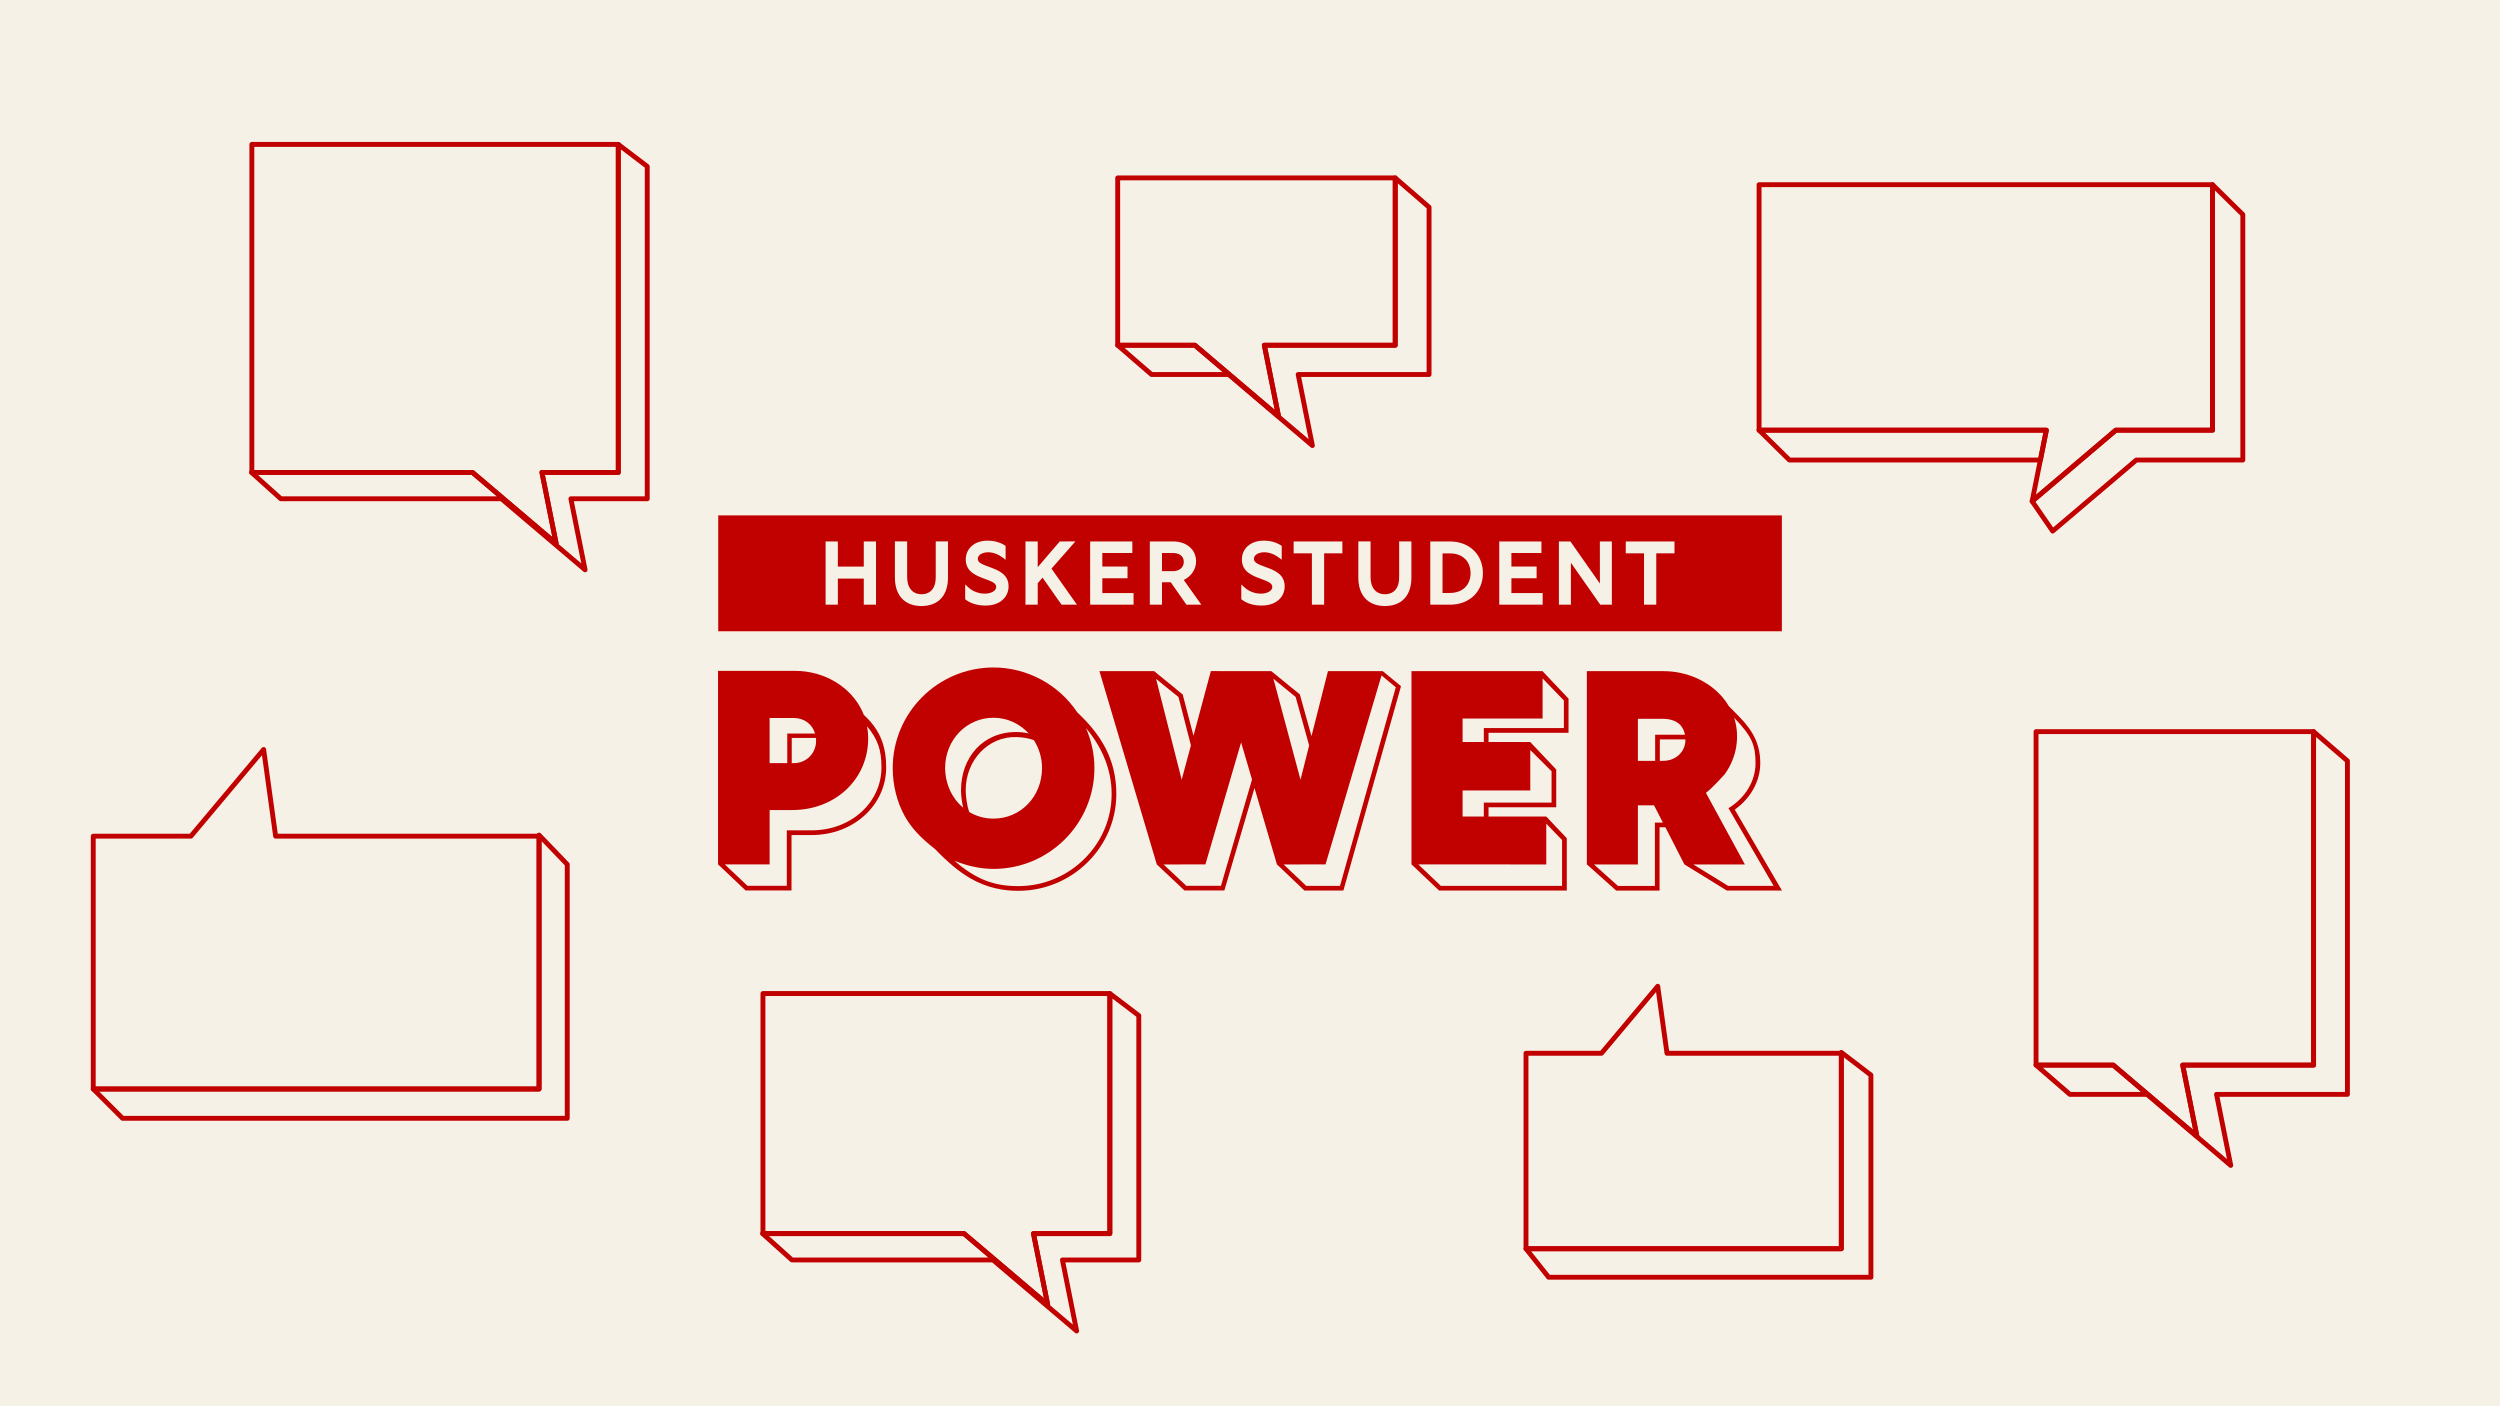 <?xml version="1.0" encoding="UTF-8"?><svg id="Layer_1" xmlns="http://www.w3.org/2000/svg" viewBox="0 0 2560 1440"><defs><style>.cls-1{stroke-linecap:round;}.cls-1,.cls-2{fill:none;stroke:#c10000;stroke-linejoin:round;stroke-width:5px;}.cls-3{fill:#c10000;}.cls-4{fill:#f5f1e7;}</style></defs><rect class="cls-4" width="2560" height="1440"/><path class="cls-3" d="M1201.15,566.28h-11.28v18.59h11.15c6.69,0,11.19-3.84,11.19-9.55,0-6.66-5.72-9.03-11.07-9.03Z"/><path class="cls-3" d="M1484.71,566.67h-7.56v40.53h7.55c12.85-.04,21.16-8.01,21.16-20.29s-8.3-20.24-21.15-20.24Z"/><path class="cls-3" d="M735.47,527.8v118.61h1089.16v-118.61H735.47ZM897.05,619.21h-12.54v-26.75h-26.55v26.75h-12.54v-64.76h12.54v25.75h26.55v-25.75h12.54v64.76ZM970.74,591.32c0,18.58-9.9,29.24-27.16,29.24s-27.2-10.93-27.2-29.24v-36.92h12.54v36.57c0,10.98,5.55,17.54,14.83,17.54,4.34,0,14.44-1.71,14.44-17.54v-36.57h12.54v36.92ZM1009.7,620.08c-.29,0-.58,0-.87,0-7.75,0-14.75-2.09-19.77-5.92l-.72-.55v-15.19l3.09,2.91c4.45,4.18,10.68,6.57,17.09,6.57,5.62,0,11.59-2.45,11.59-6.98,0-3.64-4.29-5.47-11.37-8.06-8.82-3.23-19.8-7.25-19.8-19.87,0-11.38,9.08-19.33,22.09-19.33,6.51-.14,13.07,1.6,17.9,4.8l.82.55v14.17l-2.94-2.2c-4.68-3.5-9.98-5.44-14.92-5.44s-10.63,2.13-10.63,6.8c0,3.72,4.37,5.56,11.56,8.16,8.89,3.21,19.96,7.21,19.96,19.85,0,11.61-9.5,19.72-23.09,19.72ZM1087.02,619.21l-19.42-27.7-4.98,5.74v21.96h-12.54v-64.76h12.54v26.33l22.56-26.32,16.04-.06-24.51,27.89,26.1,36.92h-15.8ZM1160.77,619.21h-44.45v-64.76h43.19v11.83h-30.73v13.87h25.8v12h-25.8v15.14h31.99v11.92ZM1214.91,619.21l-16.06-22.99h-8.98v22.99h-12.46v-64.76h23.91c13.82,0,23.48,8.38,23.48,20.38,0,8-4.98,15.41-12.61,19.08l17.96,25.3h-15.25ZM1292.44,620.08c-.29,0-.58,0-.87,0-7.75,0-14.75-2.09-19.77-5.92l-.72-.55v-15.19l3.09,2.91c4.45,4.18,10.68,6.57,17.1,6.57,5.62,0,11.58-2.45,11.58-6.98,0-3.64-4.29-5.47-11.37-8.06-8.82-3.23-19.8-7.25-19.8-19.87,0-11.38,9.08-19.33,22.09-19.33,6.53-.19,13.07,1.6,17.9,4.8l.82.55v14.16l-2.94-2.2c-4.68-3.51-9.98-5.44-14.92-5.44s-10.63,2.13-10.63,6.8c0,3.72,4.37,5.56,11.56,8.16,8.89,3.21,19.96,7.21,19.96,19.85,0,11.61-9.49,19.72-23.09,19.72ZM1374.58,566.63h-18.66v52.58h-12.54v-52.58h-18.7v-12.18h49.9v12.18ZM1445.28,591.32c0,18.58-9.9,29.24-27.16,29.24s-27.2-10.93-27.2-29.24v-36.92h12.54v36.57c0,10.98,5.55,17.54,14.83,17.54,4.34,0,14.44-1.71,14.44-17.54v-36.57h12.54v36.92ZM1484.71,619.21h-20.1v-64.76h20.1c19.89,0,33.78,13.35,33.78,32.47s-13.89,32.29-33.78,32.29ZM1579.68,619.21h-44.45v-64.76h43.19v11.83h-30.74v13.87h25.8v12h-25.8v15.14h31.99v11.92ZM1650.55,619.21h-11.88l-30.07-42.96v42.96h-12.29v-64.76h11.79l30.19,43.09-.04-43.09h12.29v64.76ZM1714.68,566.63h-18.66v52.58h-12.54v-52.58h-18.7v-12.18h49.91v12.18Z"/><path class="cls-3" d="M1415.76,688l.23-.79h-56.15l-16.87,66.67-11.95-42.85-29.23-23.79v.02s-61.86-.06-61.86-.06l-17.79,66.22-11.06-42.3-29.27-23.91.17.69-.18-.69h-55.98l58.75,197.96h-.02l.02.02h0s.01.01.01.01l28.35,26.66h40.82l30.86-104.97,22.98,78.3h.04l28.1,26.73h39.9l59.02-209.26-18.68-15.41-.23.73ZM1206.8,713.81l12.7,49.44-9.46,35.21-26.22-103.27,22.98,18.62ZM1250.28,907.08h-35.46l-23.35-21.88,42.86-.05,36.57-124.95,11.17,38.04-31.79,108.85ZM1306.38,703.97l-2.44-8.93,22.81,18.68,13.83,49.65-8.87,35.06-25.33-94.45ZM1372.17,907.15h-34.55l-23.16-21.95,42.89-.05,57.33-193.53,14.62,12.15-57.14,203.39Z"/><path class="cls-3" d="M1824.74,911.94l-48.34-82.89c16.3-11.52,26.11-29.3,26.11-47.49s-6.33-32.27-21.95-48.12l-10.21-10.32c-1.91-3.24-4.12-6.36-6.67-9.33-14.23-16.61-36.71-26.53-60.13-26.53h-78.62v197.76h-.1l.1.09v.08h.09l29.97,26.77h44.41v-64.85h5.97l19.47,38.08h.05l43.4,26.73h56.46ZM1677.21,736.07h26.53c15.4.49,20.32,8.96,21.68,16.31h-30.54v26.74h-17.67v-43.04ZM1694.61,842.34v64.85h-37.8l-24.55-21.98h44.95v-60.54h16.55l8.34,16.32c.26.5.49.94.71,1.36h-8.21ZM1703.03,779.11h-3.36v-21.95h26.21c0,.13,0,.27,0,.4,0,12.28-9.83,21.55-22.86,21.55ZM1784.49,880.99s-30.87-56.68-37.63-69.1c7.03-5.22,19.49-19.36,19.62-19.54,5.99-8.6,9.95-18.27,11.46-27.96,1.6-10.3.83-20.2-2.19-29.4,18.46,18.93,21.92,28.49,21.92,46.57s-10.43,35.57-27.71,46.01l46.23,79.58h-46.54l-35.65-21.94h52.78l-2.29-4.21Z"/><path class="cls-3" d="M1103.18,729.51c-9.43-14.07-22.08-25.63-37.1-33.67-15.07-8.07-31.9-12.34-48.67-12.34-56.94,0-103.26,46.2-103.26,102.99,0,17.51,4.38,35.01,12.35,49.28,5.21,9.34,12.82,18.35,22.62,26.8,2.63,2.26,5.44,4.6,8.38,6.87,12.59,13.15,24.46,23.18,36.05,29.9,17.72,10.26,34.79,12.85,49.16,12.85,55.16,0,100.41-44.58,100.41-99.07,0-35.89-15.9-61.05-39.94-83.62ZM1067.04,786.49c0,29.03-21.8,51.77-49.63,51.77-9.21,0-17.7-2.45-24.96-6.77-.47-1.39-.85-2.78-1.23-4.2-.61-2.27-2.33-10.69-2.33-18.18,0-30.66,23.05-55.4,52.48-54.35,6.64.24,12.47,1.34,17.29,3.13,5.29,8.19,8.38,18.02,8.38,28.6ZM1017.42,734.98c14.18,0,26.98,6.21,36.03,16.14-3.63-.86-7.83-1.51-12.34-1.54-35.01-.27-57.03,26.46-57.03,59.53,0,5,.81,12.32,2.25,18.04-11.23-9.35-18.31-23.88-18.54-40.79.13-28.81,21.93-51.38,49.63-51.38ZM1042.72,907.38c-24.15,0-42.68-6.26-65.41-25.99,13.95,5.62,27.07,8.36,40.11,8.36,56.93,0,103.26-46.32,103.26-103.26,0-14.04-3.01-28.02-8.68-40.94,16.43,19.43,26.31,42.36,26.31,67.58,0,51.81-43.11,94.25-95.59,94.25Z"/><path class="cls-3" d="M884.58,732.1c-.46-1.18-.95-2.36-1.49-3.51-11.67-25.29-38.84-41.63-69.21-41.63h-78.62v198.16h.3c-.17,0-.29,0-.29,0l28.24,26.74h46.99v-56.76h20.62c42.84,0,76.31-30.53,76.31-69.35,0-20.29-5.33-37.67-22.84-53.64ZM835.67,757.55v1.07c0,12.82-10.04,22.85-22.85,22.85h-2.08v-25.81h24.8c.07.6.12,1.25.13,1.89ZM788.08,735.23h25.2c10.43.22,18.55,6.35,21.33,15.87h-28.45v30.37h-18.09v-46.24ZM831.11,850.27h-25.43v56.76h-40.3l-23.2-21.92h45.91v-55.63h23.12c44.22,0,77.68-31.49,77.82-73.26.01-4.31-.39-8.52-1.17-12.64,11.03,13.68,14.75,24.19,14.75,42.16,0,36.15-31.19,64.53-71.49,64.53Z"/><path class="cls-3" d="M1579.61,687.27h-134.26v197.86h.02l28.25,26.78h130.78v-53.6l-21.03-22.17v-.02h-59.1v-9.49h69.32v-38.65l-26.59-28.13v-.07h-42.73v-9.43h81.92v-34.95l-26.59-28.07v-.07ZM1599.56,860.19v46.93h-124.11l-23.11-21.99,131.04.07v-41.76l16.19,16.75ZM1588.81,789.81v32.04h-69.38v14.28h-21.74v-26.68h69.32v-41.38l21.8,21.74ZM1601.41,717.29v28.22h-81.98v14.28h-21.74v-24h81.92v-41.08l21.8,22.58Z"/><polygon class="cls-2" points="1166.12 1290.18 1087.93 1290.18 1102.48 1362.94 1016.82 1290.18 810.91 1290.18 780.89 1263.2 781.26 1263.2 987.18 1263.2 1072.84 1335.97 1058.28 1263.2 1136.47 1263.2 1136.47 1017.38 1166.12 1039.92 1166.12 1290.18"/><polygon class="cls-2" points="1136.47 1263.2 1058.28 1263.2 1072.84 1335.97 987.18 1263.2 781.26 1263.2 781.26 1017.38 1136.47 1017.38 1136.47 1263.2"/><polygon class="cls-1" points="2369.11 749.2 2369.11 1090.65 2235.07 1090.65 2249.62 1163.42 2163.96 1090.65 2084.92 1090.65 2084.92 749.2 2369.11 749.2"/><polygon class="cls-1" points="2403.76 1120.63 2269.72 1120.63 2284.28 1193.39 2198.62 1120.63 2119.57 1120.63 2084.92 1090.65 2163.96 1090.65 2249.62 1163.42 2235.07 1090.65 2369.11 1090.65 2369.11 749.2 2403.76 779.18 2403.76 1120.63"/><polygon class="cls-1" points="1428.71 182.19 1428.71 353.5 1294.67 353.5 1309.22 426.27 1223.56 353.5 1144.52 353.5 1144.52 182.19 1428.71 182.19"/><polygon class="cls-1" points="1463.36 383.48 1329.32 383.48 1343.88 456.24 1258.22 383.48 1179.17 383.48 1144.52 353.5 1223.56 353.5 1309.22 426.27 1294.67 353.5 1428.71 353.5 1428.71 182.19 1463.36 212.17 1463.36 383.48"/><polygon class="cls-1" points="2095.46 440.51 2089.35 471.06 1832.32 471.06 1801.29 440.51 2095.46 440.51"/><polygon class="cls-1" points="2296.65 219.68 2296.65 471.06 2187.59 471.06 2101.93 543.83 2080.91 513.28 2166.57 440.51 2265.63 440.51 2265.63 189.13 2296.65 219.68"/><polygon class="cls-1" points="2265.63 189.13 2265.63 440.51 2166.57 440.51 2125.65 475.27 2080.91 513.28 2089.35 471.06 2095.46 440.51 1801.29 440.51 1801.29 189.13 2265.63 189.13"/><polygon class="cls-2" points="552 856.23 552 1115.13 95.49 1115.13 95.49 856.23 195.49 856.23 269.98 767.46 282.24 856.23 552 856.23"/><polygon class="cls-2" points="580.86 885.13 580.86 1145.15 125.51 1145.15 95.49 1115.13 552 1115.13 552 855.1 580.86 885.13"/><polygon class="cls-2" points="1885.51 1078.55 1885.51 1278.7 1562.62 1278.7 1562.62 1078.55 1639.92 1078.55 1697.51 1009.92 1706.99 1078.55 1885.51 1078.55"/><polygon class="cls-2" points="1915.83 1100.89 1915.83 1307.91 1585.82 1307.91 1562.62 1278.7 1885.51 1278.7 1885.51 1077.67 1915.83 1100.89"/><polygon class="cls-2" points="662.77 510.74 584.58 510.74 599.13 583.5 513.47 510.74 287.55 510.74 257.53 483.76 257.9 483.76 483.83 483.76 569.49 556.53 554.93 483.76 633.12 483.76 633.12 147.87 662.77 170.41 662.77 510.74"/><polygon class="cls-2" points="633.12 483.76 554.93 483.76 569.49 556.53 483.83 483.76 257.9 483.76 257.9 147.87 633.12 147.87 633.12 483.76"/></svg>